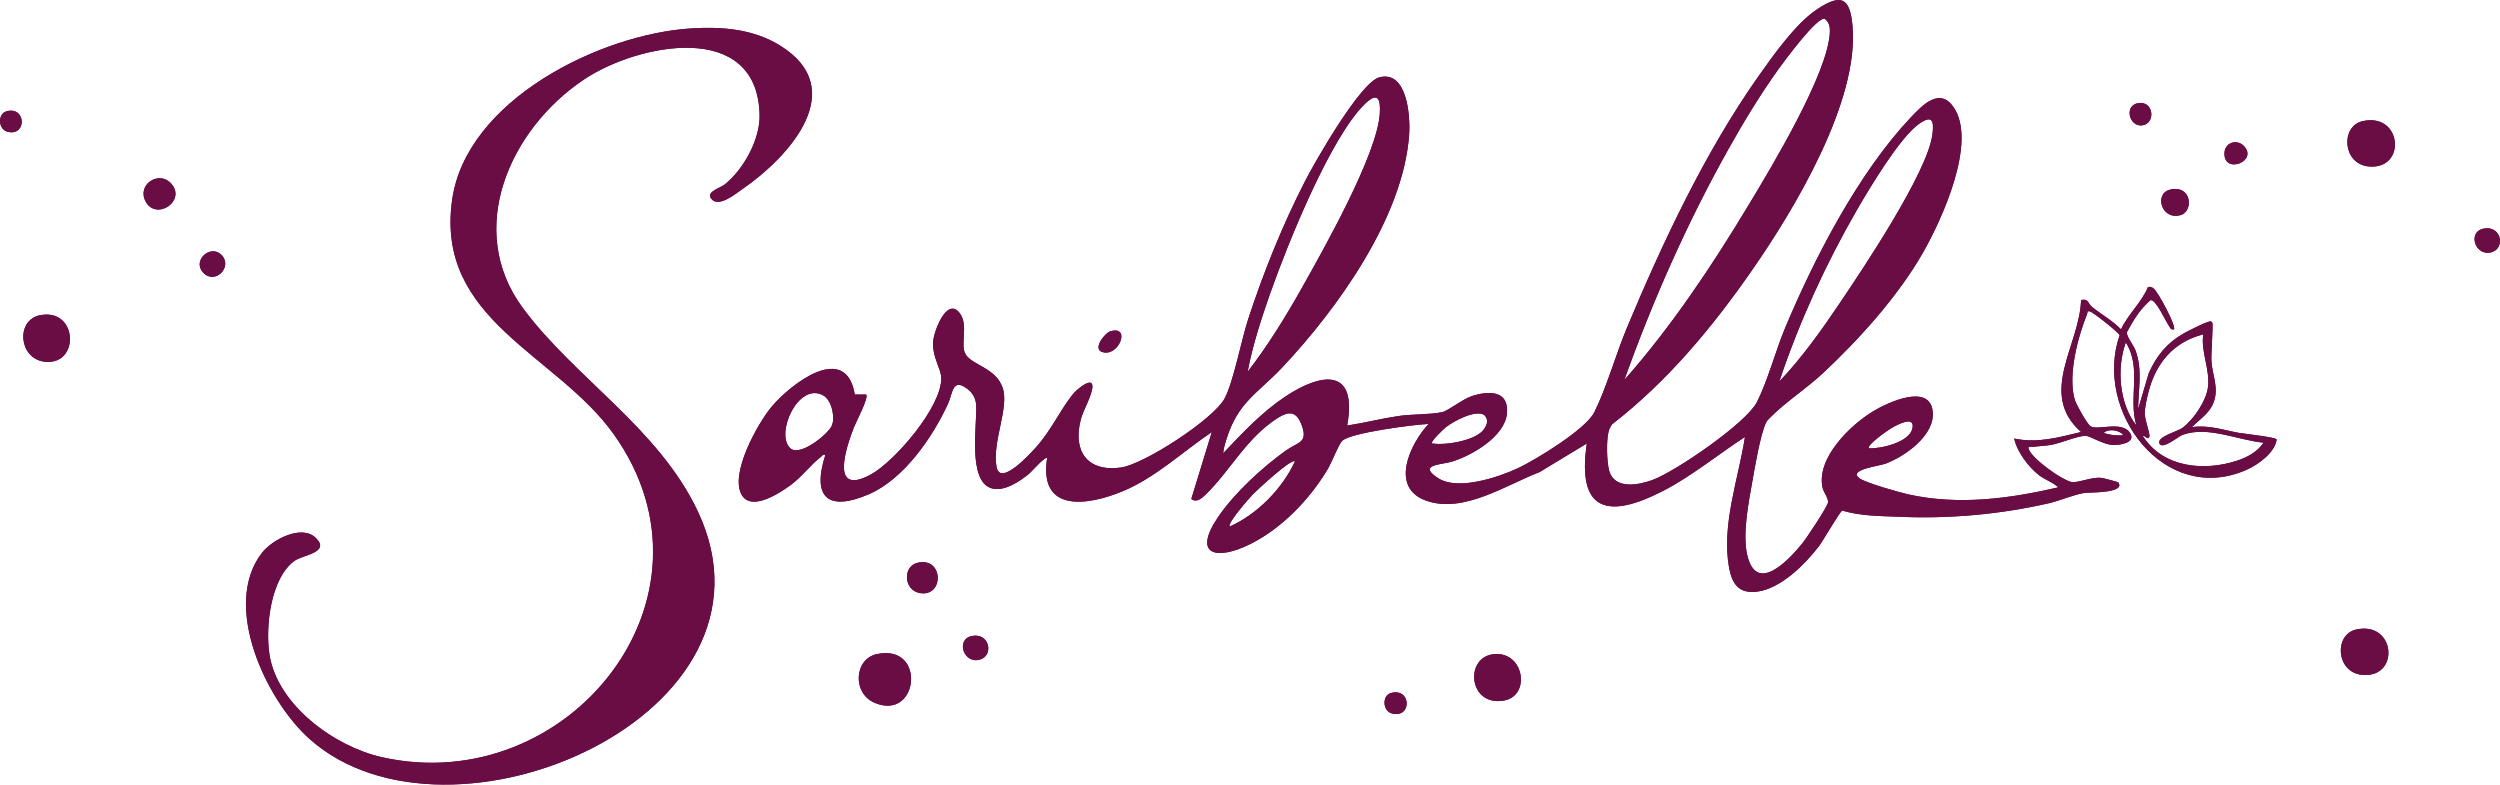<?xml version="1.0" encoding="UTF-8"?> <svg xmlns="http://www.w3.org/2000/svg" id="PATTERN" viewBox="0 0 363.59 114.1"><path d="M202.26,100.8c-1.28.38-1.2,2.66.24,2.98,2.92.66,2.71-3.85-.24-2.98ZM217.45,95.12c-4.55.24-3.95,7.73,1.31,6.76,3.85-.71,2.94-6.99-1.31-6.76ZM127.56,95.12c-3.34.69-3.65,5.71-.34,7.1,6.39,2.68,7.55-8.59.34-7.1ZM141.31,92.5c-2.36.51-1.14,4.16,1.26,3.4,2-.63,1.33-3.96-1.26-3.4ZM342.66,91.56c-3.24.73-2.95,6.24.9,6.59,5.53.5,4.86-7.88-.9-6.59ZM133.48,81.84c-2.22.5-2.05,3.96.24,4.4,3.61.69,3.56-5.26-.24-4.4ZM161.47,48.19c-.78.24-2.59,2.52-1.19,3,2.42.83,4.29-3.94,1.19-3ZM5.89,45.83c-3.61.65-3.2,6.23.48,6.76,5.25.76,5.05-7.76-.48-6.76ZM32.21,37.07c-1.6-1.6-4.28.81-2.68,2.56,1.72,1.88,4.4-.84,2.68-2.56ZM361.16,33.26c-2.36.51-1.14,4.16,1.26,3.4,2-.63,1.33-3.96-1.26-3.4ZM315.62,27.58c-2.37.54-1.29,4.54,1.56,3.69,1.84-.55,1.63-4.42-1.56-3.69ZM24.85,26.65c-1.74-1.87-4.95.17-3.69,2.62,1.5,2.92,6.07-.06,3.69-2.62ZM326.3,21.19c-1.02-1.02-2.84-.44-2.79,1.23.08,2.96,4.99.96,2.79-1.23ZM343.61,17.62c-3.24.73-2.95,6.24.9,6.59,5.53.5,4.86-7.88-.9-6.59ZM.91,16.2c-1.28.38-1.2,2.66.24,2.98,2.81.63,2.63-3.83-.24-2.98ZM310.89,15.01c-1.96.4-1.24,3.39.59,3.23,2.11-.18,1.78-3.71-.59-3.23ZM113.37,6.57c-3.88-2.36-8.39-2.71-12.84-2.44-13.24.82-32.75,10.43-34.79,24.96-2.45,17.48,15.16,22.36,23.5,34.05,16.99,23.79-6.68,53.07-33.73,46.98-6.88-1.55-15.22-7.59-16.34-14.96-.6-3.95.15-11.06,3.65-13.6,1.17-.85,5.28-1.2,3.09-3.33-2.07-2.01-6.34.26-7.82,2.17-5.93,7.64.61,21.48,6.97,27.12,20.34,18.03,70.38-3.56,56.41-33.15-5.73-12.13-17.86-19.33-25.44-29.56-8.49-11.46-1.85-26.08,8.89-33.26,7.82-5.22,25.27-8.76,25.54,5.19.07,3.54-2.32,7.87-5.05,10.07-.6.49-2.7,1.05-2.03,2.02,1.02,1.5,3.53-.62,4.6-1.35,6.77-4.66,15.77-14.58,5.36-20.91ZM325.85,63c-2.41-.42-4.52-1.23-7.07-.88,1.05-1.06,2.5-1.99,3.09-3.43.92-2.23-.1-3.95-.25-6.16-.07-.93.28-5.35.13-5.58-.21-.33-.32-.21-.61-.13-.64.17-2.87,1.29-3.55,1.67-2.43,1.38-3.97,3.26-5.09,5.81l-1.54,5.21c.03-2.94.67-5.65-.37-8.52-.28-.78-1.36-2.06-1.26-2.68.92-1.71,1.92-3.39,3.44-4.66.77-.14,2.19,3.06,2.65,3.7.21.29.25.66.75.55.38-.44-2.32-5.46-2.95-5.94-.27-.21-.49-.29-.83-.21-.92,2.24-2.87,3.92-3.92,6.15-1.26-1.3-2.88-2.17-4.27-3.31-.51-.42-.45-1.22-1.54-.95-.19,6.59-6.32,13.57,0,19.19-3.27.78-6.31,1.67-9.72.95.39,1.9,2.08,4.14,3.58,5.31.89.69,2.03,1.03,2.83,1.79-7.2,1.66-14.47,2.63-21.78,1.03-1.29-.28-6.28-1.7-7.14-2.35-1.7-1.27,2.83-1.77,3.77-2.12,2.86-1.06,7.24-4.15,6.89-7.58-.43-4.2-6.6-1.29-8.62-.07-3.35,2.01-8.32,6.82-7.41,11.11.15.71.89,1.56.8,2.18-.09.65-3.15,5.23-3.76,5.98-1.97,2.41-6.68,7.47-8,1.61-.68-3.02.18-7.45.73-10.53.37-2.08,1.18-6.93,2.01-8.66.18-.37.48-.62.76-.9,2.05-2.07,5.21-4.15,7.48-6.27,5.32-4.96,11.02-11.29,14.62-17.62,2.74-4.82,7.88-16.04,4.43-21.09-2.03-2.96-4.55-.3-6.25,1.5-7.58,8.03-13.99,20.41-18.25,30.58-1.39,3.32-2.57,7.8-4.12,10.82-1.56,3.05-11.86,10.11-15.23,11.33-2.03.73-5.46,1.38-6.24-1.34-.37-1.29-.43-4.4-.1-5.71.09-.37.28-.73.49-1.05,8.07-6.25,14.57-14.08,20.37-22.42,6.14-8.82,15.62-24.59,14.62-35.57-.38-4.18-1.7-4.67-5.16-2.38-3.08,2.04-6.37,6.69-8.52,9.74-7.76,11-13.93,24.16-19.13,36.58-1.59,3.8-2.99,8.81-4.76,12.31-1.23,2.44-8.45,6.87-11.1,8.11-2.84,1.33-8.71,3.27-11.53,1.48-3.18-2.02.41-1.99,1.83-2.41,2.94-.86,7.83-3.68,8.12-7.06.29-3.36-2.67-3.3-5.11-2.5-1.35.44-3.44,2.14-4.31,2.33-1.68.37-4.42.28-6.32.56-2.52.37-4.99,1.01-7.5,1.39,1.53-8.45-3.7-7.74-9.05-4.18-3.39,2.27-6.19,5.27-8.98,8.21.04-.69.26-1.37.46-2.02,1.7-5.46,4.51-6.62,8.19-10.53,7.99-8.51,17.53-21.77,18.39-33.76.19-2.62-.24-9.43-4.34-8.36-2.74.72-9.32,12.21-10.78,15.06-3.3,6.44-6.05,13.26-8.3,20.14-.98,3-2.14,9.13-3.42,11.51-1.63,3.03-11.75,9.59-15.09,10.04-4.92.67-7.02-2.43-5.82-7,.36-1.36,1.63-3.49,1.69-4.73.07-1.65-2.34.44-2.8,1.01-1.9,2.33-3.15,5.28-5.45,7.82-.71.79-5.15,5.72-5.69,2.83-.69-3.66,1.88-8.63.88-11.54-.99-2.88-4.38-3.26-5.37-4.83-.9-1.44.54-4.36-.97-6.14-1.82-2.14-3.68,2.77-3.77,4.3-.13,2.21,1.12,3.83,1.18,5.18.19,4.15-6.77,12.25-10.29,14.14-5.96,3.19-3.54-4-2.4-6.91.29-.75,2.19-4.31,1.77-4.75h-1.65c-1.3-7.74-9.3-1.56-12.1,1.78-2.05,2.45-6.14,9.8-4.33,12.84,1.44,2.42,5.57-.33,7.15-1.49,1.62-1.2,2.83-2.89,4.29-4.01.24-.18.3-.46.71-.35-2.01,6.28.43,8.27,6.33,5.73,5.07-2.19,9.27-8.28,11.5-13.15.71-1.55.63-3.84,2.81-2.18.79.6,1.23,1.37,1.29,2.37.16,2.79-1.29,11.07,2.25,12.1,1.82.53,4.11-1.02,5.47-2.14.32-.26,2.32-2.57,2.6-2.25-1.25,8.01,5.92,6.94,11.07,4.78,4.74-1.99,8.67-5.74,12.88-8.57l-2.98,9.72c.75.6,1.49-.06,2.04-.59,3.62-3.48,5.96-8.31,10.59-11.22,1.43-.9,2.58-1.01,3.33.85,1.15,2.83-.42,2.66-2.15,3.89-3.4,2.41-7.48,6.16-9.84,9.6-3.99,5.81-.15,6.44,4.7,3.99,4.57-2.31,8.58-6.51,11.18-10.87.55-.92,1.53-3.5,2.08-4.08,1.14-1.19,10.5-2.39,12.58-2.47-2.71,2.91-5.7,9.25-.37,11.15,5.41,1.94,11.63-2.28,16.51-4.15l6.87-4.16c-1.5,10.11,3.27,10.92,11.07,6.91,4.18-2.15,8-5.31,11.93-7.86-.95,6.11-3.44,12.77-2.31,19.02.43,2.36,1.43,3.81,4.07,3.48,3.46-.44,6.98-3.98,9.01-6.63.59-.77,3.06-5.08,3.38-5.16,2.79.81,5.43.78,8.27.9,7.29.32,14.61-.34,21.74-1.96,1.67-.38,3.76-1.32,5.35-1.53.42-.06,5.86.08,4.8-1.48-.07-.11-2.2-.66-2.52-.69-1.44-.14-3.46.81-4.36.59-1.47-.36-5.63-3.34-6.16-4.76-.2-.52.34-.31.6-.34.88-.12,1.95-.14,2.78-.31,1.32-.26,3.75-1.28,4.85-1.3.69,0,2.62,1.29,4.02,1.34,1.04.04,3.42-.34,2.47-1.78-1.17-1.76-4.68-.31-5.71-.93-.51-.31-2.1-3.17-2.31-3.86-1.05-3.51.43-9.14,1.81-12.52.09-.22-.13-.43.38-.34.43.07,4.26,3.11,4.33,3.47-3.82,10.96,6.48,24.87,18.48,19.56,1.67-.74,4.11-2.5,4.36-4.4-.07-.33-4.52-.8-5.28-.94ZM274.98,62.32c.83-.49,3.64-2.05,3.14.04-.47,1.96-4.53,2.92-6.3,2.84-.47-.4,2.81-2.68,3.16-2.88ZM270.11,30.45c1.83-3.15,6.15-10.39,8.94-12.4,1.92-1.38,2.27-.59,1.99,1.52-.71,5.52-10.08,19.49-13.54,24.62-2.62,3.89-5.5,7.92-8.73,11.3,2.89-8.62,6.78-17.17,11.34-25.04ZM251.38,21.68c2.19-3.92,4.68-8.02,7.3-11.66.78-1.08,5.68-7.77,6.74-7.27.61.54.74,1.11.71,1.9-.21,5.96-8.58,19.81-11.91,25.32-5.28,8.76-11.2,17.63-17.98,25.28,4.12-11.53,9.15-22.89,15.14-33.57ZM210.28,62.13c1.12-.87,4.24-2.58,5.57-1.79.68.67.46,1.39-.04,2.1-1.16,1.65-5.63,2.38-7.55,2.05-.27-.25,1.74-2.14,2.02-2.36ZM184.77,42.57c2.4-6.86,8.74-22.66,13.76-27.48,1.89-1.82,2.27-.65,2.14,1.43-.37,5.95-8.17,19.73-11.35,25.39-2.36,4.19-4.93,8.36-7.87,12.16.72-3.85,2.01-7.78,3.31-11.5ZM120.95,61.98c-.66,1.27-4.7,4.56-6.07,3.16-2.14-2.18,1.27-9.69,4.89-7.61,1.19.68,1.77,3.31,1.17,4.45ZM178.85,76.58c-.42-.46,2.82-4.11,3.31-4.63.57-.6,5.67-5.35,6.17-4.85-1.82,3.97-5.48,7.69-9.48,9.48ZM308.81,63.31c-.96.06-1.94-.02-2.85-.35.68-.67,2.33-.43,2.85.35ZM309.17,49.8c2.37,3.77.32,8.05,1.54,12.09-2.51-3.2-2.9-8.33-1.54-12.09ZM325.41,66.98c-4.82,1.6-10.82,1.07-13.75-3.55.15-.26.81.77.95,0,.07-.4-.69-2.43-.69-3.29,0-.84.34-2.36.57-3.22,1.09-4.16,3.68-7.22,7.94-8.29-.37,2.53,1,5.05.69,7.67-.24,2-2.13,4.8-3.76,5.96-.65.46-3.51,1.23-3.33,2.12.25,1.24,2.8-.92,3.37-1.13,3.69-1.36,8.06.78,11.81,1.13-.86,1.3-2.34,2.12-3.8,2.6Z" style="fill:#6a0d44;"></path><path d="M325.85,63c-2.41-.42-4.52-1.23-7.07-.88,1.05-1.06,2.5-1.99,3.09-3.43.92-2.23-.1-3.95-.25-6.16-.07-.93.28-5.35.13-5.58-.21-.33-.32-.21-.61-.13-.64.17-2.87,1.29-3.55,1.67-2.43,1.38-3.97,3.26-5.09,5.81l-1.54,5.21c.03-2.94.67-5.65-.37-8.52-.28-.78-1.36-2.06-1.26-2.68.92-1.71,1.92-3.39,3.44-4.66.77-.14,2.19,3.06,2.65,3.7.21.29.25.66.75.55.38-.44-2.32-5.46-2.95-5.94-.27-.21-.49-.29-.83-.21-.92,2.24-2.87,3.92-3.92,6.15-1.26-1.3-2.88-2.17-4.27-3.31-.51-.42-.45-1.22-1.54-.95-.19,6.59-6.32,13.57,0,19.19-3.27.78-6.31,1.67-9.72.95.39,1.9,2.08,4.14,3.58,5.31.89.69,2.03,1.03,2.83,1.79-7.2,1.66-14.47,2.63-21.78,1.03-1.29-.28-6.28-1.7-7.14-2.35-1.7-1.27,2.83-1.77,3.77-2.12,2.86-1.06,7.24-4.15,6.89-7.58-.43-4.2-6.6-1.29-8.62-.07-3.35,2.01-8.32,6.82-7.41,11.11.15.71.89,1.56.8,2.18-.09.65-3.15,5.23-3.76,5.98-1.97,2.41-6.68,7.47-8,1.61-.68-3.02.18-7.45.73-10.53.37-2.08,1.18-6.93,2.01-8.66.18-.37.48-.62.76-.9,2.05-2.07,5.21-4.15,7.48-6.27,5.32-4.96,11.02-11.29,14.62-17.62,2.74-4.82,7.88-16.04,4.43-21.09-2.03-2.96-4.55-.3-6.25,1.5-7.58,8.03-13.99,20.41-18.25,30.58-1.39,3.32-2.57,7.8-4.12,10.82-1.56,3.05-11.86,10.11-15.23,11.33-2.03.73-5.46,1.38-6.24-1.34-.37-1.29-.43-4.4-.1-5.71.09-.37.28-.73.49-1.05,8.07-6.25,14.57-14.08,20.37-22.42,6.14-8.82,15.62-24.59,14.62-35.57-.38-4.18-1.7-4.67-5.16-2.38-3.08,2.04-6.37,6.69-8.52,9.74-7.76,11-13.93,24.16-19.13,36.58-1.59,3.8-2.99,8.81-4.76,12.31-1.23,2.44-8.45,6.87-11.1,8.11-2.84,1.33-8.71,3.27-11.53,1.48-3.18-2.02.41-1.99,1.83-2.41,2.94-.86,7.83-3.68,8.12-7.06.29-3.36-2.67-3.3-5.11-2.5-1.35.44-3.44,2.14-4.31,2.33-1.68.37-4.42.28-6.32.56-2.52.37-4.99,1.01-7.5,1.39,1.53-8.45-3.7-7.74-9.05-4.18-3.39,2.27-6.19,5.27-8.98,8.21.04-.69.26-1.37.46-2.02,1.7-5.46,4.51-6.62,8.19-10.53,7.99-8.51,17.53-21.77,18.39-33.76.19-2.62-.24-9.43-4.34-8.36-2.74.72-9.32,12.21-10.78,15.06-3.3,6.44-6.05,13.26-8.3,20.14-.98,3-2.14,9.13-3.42,11.51-1.63,3.03-11.75,9.59-15.09,10.04-4.92.67-7.02-2.43-5.82-7,.36-1.36,1.63-3.49,1.69-4.73.07-1.65-2.34.44-2.8,1.01-1.9,2.33-3.15,5.28-5.45,7.82-.71.79-5.15,5.72-5.69,2.83-.69-3.66,1.88-8.63.88-11.54-.99-2.88-4.38-3.26-5.37-4.83-.9-1.44.54-4.36-.97-6.14-1.82-2.14-3.68,2.77-3.77,4.3-.13,2.21,1.12,3.83,1.18,5.18.19,4.15-6.77,12.25-10.29,14.14-5.96,3.19-3.54-4-2.4-6.91.29-.75,2.19-4.31,1.77-4.75h-1.65c-1.3-7.74-9.3-1.56-12.1,1.78-2.05,2.45-6.14,9.8-4.33,12.84,1.44,2.42,5.57-.33,7.15-1.49,1.62-1.2,2.83-2.89,4.29-4.01.24-.18.3-.46.71-.35-2.01,6.28.43,8.27,6.33,5.73,5.07-2.19,9.27-8.28,11.5-13.15.71-1.55.63-3.84,2.81-2.18.79.6,1.23,1.37,1.29,2.37.16,2.79-1.29,11.07,2.25,12.1,1.82.53,4.11-1.02,5.47-2.14.32-.26,2.32-2.57,2.6-2.25-1.25,8.01,5.92,6.94,11.07,4.78,4.74-1.99,8.67-5.74,12.88-8.57l-2.98,9.72c.75.6,1.49-.06,2.04-.59,3.62-3.48,5.96-8.31,10.59-11.22,1.43-.9,2.58-1.01,3.33.85,1.15,2.83-.42,2.66-2.15,3.89-3.4,2.41-7.48,6.16-9.84,9.6-3.99,5.81-.15,6.44,4.7,3.99,4.57-2.31,8.58-6.51,11.18-10.87.55-.92,1.53-3.5,2.08-4.08,1.14-1.19,10.5-2.39,12.58-2.47-2.71,2.91-5.7,9.25-.37,11.15,5.41,1.94,11.63-2.28,16.51-4.15l6.87-4.16c-1.5,10.11,3.27,10.92,11.07,6.91,4.18-2.15,8-5.31,11.93-7.86-.95,6.11-3.44,12.77-2.31,19.02.43,2.36,1.43,3.81,4.07,3.48,3.46-.44,6.98-3.98,9.01-6.63.59-.77,3.06-5.08,3.38-5.16,2.79.81,5.43.78,8.27.9,7.29.32,14.61-.34,21.74-1.96,1.67-.38,3.76-1.32,5.35-1.53.42-.06,5.86.08,4.8-1.48-.07-.11-2.2-.66-2.52-.69-1.44-.14-3.46.81-4.36.59-1.47-.36-5.63-3.34-6.16-4.76-.2-.52.34-.31.6-.34.88-.12,1.95-.14,2.78-.31,1.32-.26,3.75-1.28,4.85-1.3.69,0,2.62,1.29,4.02,1.34,1.04.04,3.42-.34,2.47-1.78-1.17-1.76-4.68-.31-5.71-.93-.51-.31-2.1-3.17-2.31-3.86-1.05-3.51.43-9.14,1.81-12.52.09-.22-.13-.43.38-.34.43.07,4.26,3.11,4.33,3.47-3.82,10.96,6.48,24.87,18.48,19.56,1.67-.74,4.11-2.5,4.36-4.4-.07-.33-4.52-.8-5.28-.94ZM274.98,62.32c.83-.49,3.64-2.05,3.14.04-.47,1.96-4.53,2.92-6.3,2.84-.47-.4,2.81-2.68,3.16-2.88ZM270.11,30.45c1.83-3.15,6.15-10.39,8.94-12.4,1.92-1.38,2.27-.59,1.99,1.52-.71,5.52-10.08,19.49-13.54,24.62-2.62,3.89-5.5,7.92-8.73,11.3,2.89-8.62,6.78-17.17,11.34-25.04ZM251.38,21.68c2.19-3.92,4.68-8.02,7.3-11.66.78-1.08,5.68-7.77,6.74-7.27.61.54.74,1.11.71,1.9-.21,5.96-8.58,19.81-11.91,25.32-5.28,8.76-11.2,17.63-17.98,25.28,4.12-11.53,9.15-22.89,15.14-33.57ZM210.28,62.13c1.12-.87,4.24-2.58,5.57-1.79.68.67.46,1.39-.04,2.1-1.16,1.65-5.63,2.38-7.55,2.05-.27-.25,1.74-2.14,2.02-2.36ZM184.77,42.57c2.4-6.86,8.74-22.66,13.76-27.48,1.89-1.82,2.27-.65,2.14,1.43-.37,5.95-8.17,19.73-11.35,25.39-2.36,4.19-4.93,8.36-7.87,12.16.72-3.85,2.01-7.78,3.31-11.5ZM120.95,61.98c-.66,1.27-4.7,4.56-6.07,3.16-2.14-2.18,1.27-9.69,4.89-7.61,1.19.68,1.77,3.31,1.17,4.45ZM178.85,76.58c-.42-.46,2.82-4.11,3.31-4.63.57-.6,5.67-5.35,6.17-4.85-1.82,3.97-5.48,7.69-9.48,9.48ZM308.81,63.31c-.96.06-1.94-.02-2.85-.35.68-.67,2.33-.43,2.85.35ZM309.17,49.8c2.37,3.77.32,8.05,1.54,12.09-2.51-3.2-2.9-8.33-1.54-12.09ZM325.41,66.98c-4.82,1.6-10.82,1.07-13.75-3.55.15-.26.81.77.95,0,.07-.4-.69-2.43-.69-3.29,0-.84.34-2.36.57-3.22,1.09-4.16,3.68-7.22,7.94-8.29-.37,2.53,1,5.05.69,7.67-.24,2-2.13,4.8-3.76,5.96-.65.46-3.51,1.23-3.33,2.12.25,1.24,2.8-.92,3.37-1.13,3.69-1.36,8.06.78,11.81,1.13-.86,1.3-2.34,2.12-3.8,2.6Z" style="fill:#6a0d44;"></path><path d="M100.53,4.13c4.45-.28,8.95.08,12.84,2.44,10.41,6.33,1.41,16.25-5.36,20.91-1.06.73-3.58,2.86-4.6,1.36-.66-.98,1.43-1.54,2.03-2.02,2.73-2.2,5.12-6.53,5.05-10.07-.27-13.95-17.72-10.42-25.54-5.19-10.75,7.18-17.38,21.79-8.89,33.25,7.58,10.23,19.71,17.43,25.44,29.56,13.97,29.58-36.07,51.18-56.41,33.15-6.36-5.64-12.9-19.48-6.97-27.12,1.48-1.91,5.75-4.18,7.82-2.17,2.19,2.13-1.92,2.48-3.09,3.33-3.5,2.54-4.26,9.65-3.65,13.6,1.12,7.36,9.45,13.41,16.34,14.96,27.05,6.09,50.72-23.19,33.73-46.98-8.35-11.69-25.95-16.56-23.5-34.05,2.03-14.53,21.54-24.14,34.79-24.96Z" style="fill:#6a0d44;"></path><path d="M127.56,95.12c7.22-1.49,6.05,9.78-.34,7.1-3.31-1.39-3.01-6.41.34-7.1Z" style="fill:#6a0d44;"></path><path d="M343.61,17.62c5.76-1.3,6.43,7.09.9,6.59-3.85-.35-4.14-5.86-.9-6.59Z" style="fill:#6a0d44;"></path><path d="M342.66,91.56c5.76-1.3,6.43,7.09.9,6.59-3.85-.35-4.14-5.86-.9-6.59Z" style="fill:#6a0d44;"></path><path d="M5.89,45.83c5.53-1,5.73,7.52.48,6.76-3.68-.53-4.09-6.11-.48-6.76Z" style="fill:#6a0d44;"></path><path d="M217.45,95.12c4.24-.23,5.16,6.04,1.31,6.76-5.26.98-5.85-6.51-1.31-6.76Z" style="fill:#6a0d44;"></path><path d="M133.48,81.84c3.81-.86,3.85,5.1.24,4.4-2.3-.44-2.47-3.9-.24-4.4Z" style="fill:#6a0d44;"></path><path d="M24.85,26.65c2.38,2.56-2.19,5.54-3.69,2.62-1.26-2.46,1.95-4.49,3.69-2.62Z" style="fill:#6a0d44;"></path><path d="M315.62,27.58c3.19-.73,3.4,3.14,1.56,3.69-2.86.85-3.94-3.15-1.56-3.69Z" style="fill:#6a0d44;"></path><path d="M361.16,33.26c2.59-.56,3.26,2.77,1.26,3.41-2.4.76-3.63-2.89-1.26-3.41Z" style="fill:#6a0d44;"></path><path d="M32.21,37.07c1.72,1.72-.96,4.44-2.68,2.56-1.6-1.75,1.08-4.16,2.68-2.56Z" style="fill:#6a0d44;"></path><path d="M141.31,92.51c2.59-.56,3.26,2.77,1.26,3.41-2.4.76-3.63-2.89-1.26-3.41Z" style="fill:#6a0d44;"></path><path d="M326.3,21.19c2.2,2.19-2.71,4.19-2.79,1.23-.05-1.67,1.77-2.25,2.79-1.23Z" style="fill:#6a0d44;"></path><path d="M310.89,15.01c2.38-.48,2.7,3.05.59,3.23-1.83.16-2.56-2.83-.59-3.23Z" style="fill:#6a0d44;"></path><path d="M202.26,100.8c2.95-.87,3.16,3.64.24,2.98-1.44-.32-1.52-2.6-.24-2.98Z" style="fill:#6a0d44;"></path><path d="M.91,16.2c2.87-.85,3.05,3.61.24,2.98-1.44-.32-1.52-2.6-.24-2.98Z" style="fill:#6a0d44;"></path><path d="M161.47,48.19c3.1-.94,1.23,3.82-1.19,3-1.4-.48.41-2.76,1.19-3Z" style="fill:#6a0d44;"></path></svg> 